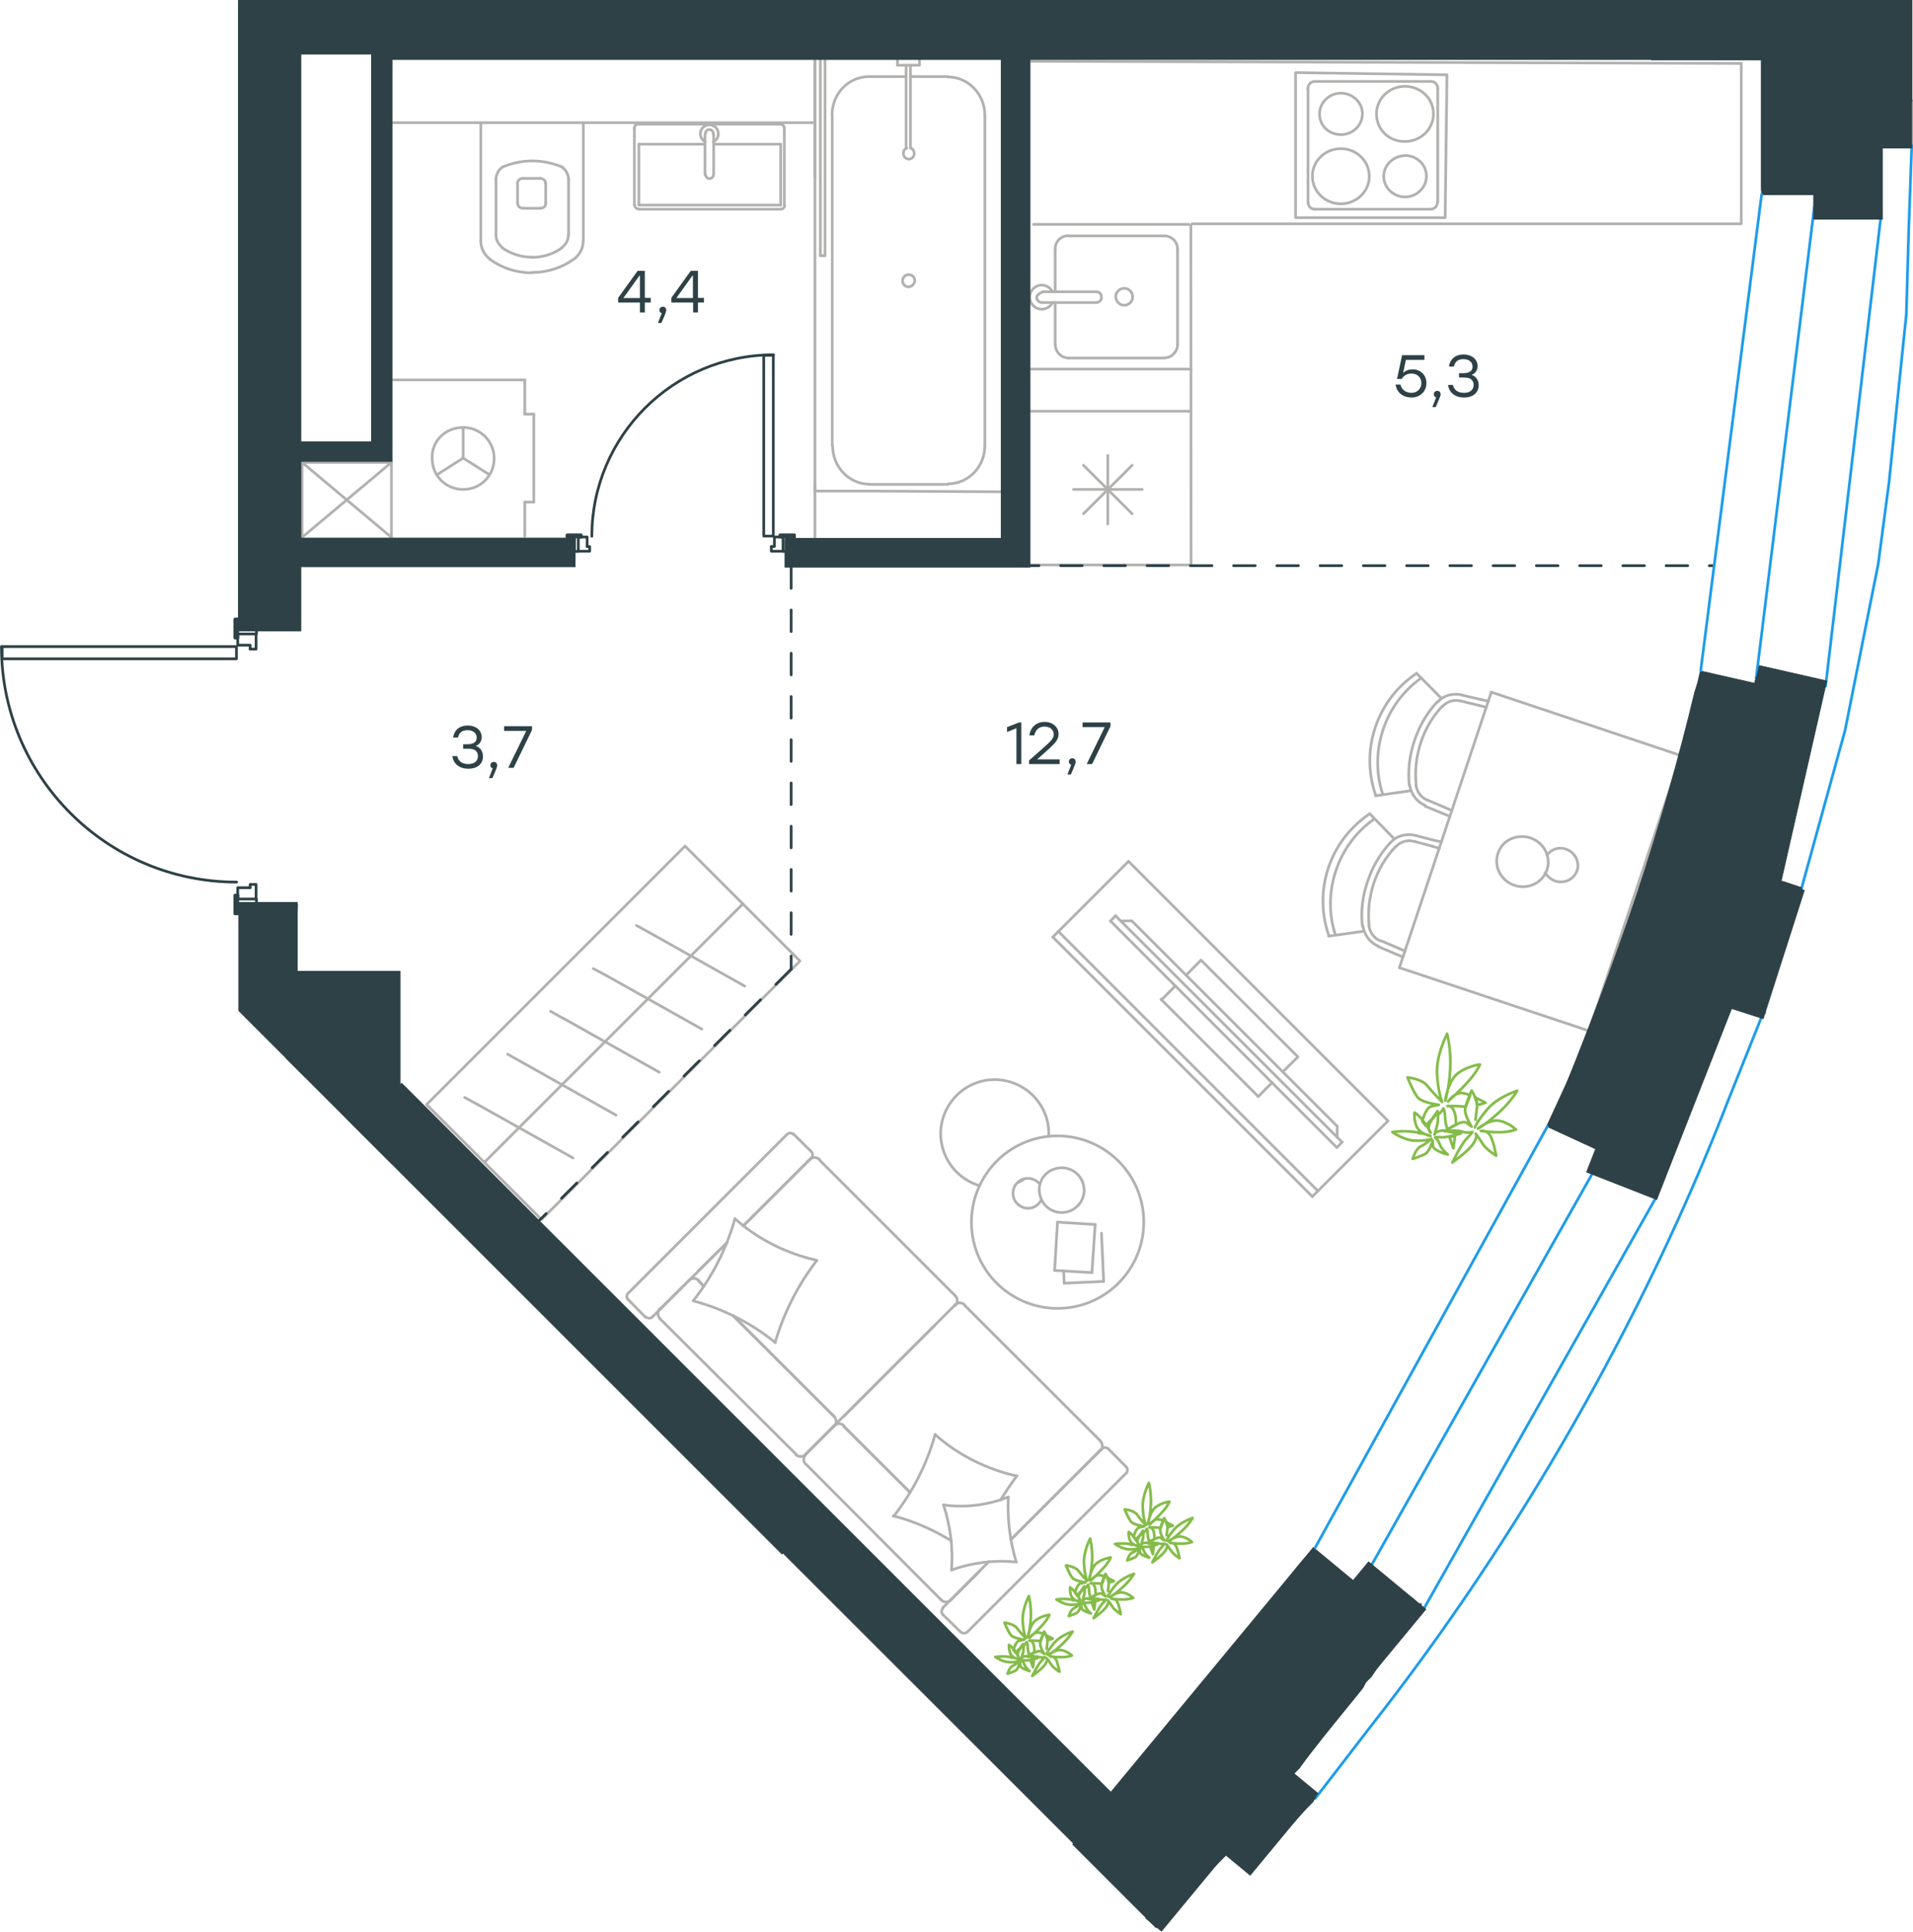<?xml version="1.0" encoding="utf-8"?>
<!-- Generator: Adobe Illustrator 26.5.0, SVG Export Plug-In . SVG Version: 6.00 Build 0)  -->
<svg version="1.1" id="Слой_1" xmlns="http://www.w3.org/2000/svg" xmlns:xlink="http://www.w3.org/1999/xlink" x="0px" y="0px"
	 viewBox="0 0 1061.5 1072.1" style="enable-background:new 0 0 1061.5 1072.1;" xml:space="preserve">
<style type="text/css">
	.st0{fill:none;stroke:#B2B1B0;stroke-width:1.5;stroke-linecap:round;stroke-linejoin:round;stroke-miterlimit:10;}
	
		.st1{fill:none;stroke:#2D4146;stroke-width:1.5;stroke-linecap:round;stroke-linejoin:round;stroke-miterlimit:10;stroke-dasharray:12;}
	.st2{fill:none;stroke:#B2B1B0;stroke-width:1.5;stroke-miterlimit:10;}
	.st3{fill:none;stroke:#B2B1B0;stroke-width:1.5;stroke-linejoin:round;stroke-miterlimit:10;}
	.st4{fill:none;stroke:#B2B1B0;stroke-width:1.5;stroke-linecap:round;stroke-linejoin:round;stroke-miterlimit:10;}
	.st5{fill:none;stroke:#84BC4A;stroke-width:1.5;stroke-linecap:round;stroke-linejoin:round;stroke-miterlimit:10;}
	.st6{fill:none;stroke:#B2B1B0;stroke-width:1.5;stroke-linejoin:round;stroke-miterlimit:22.926;}
	.st7{fill:none;stroke:#1D9CEB;stroke-width:1.5;stroke-linecap:round;stroke-linejoin:round;stroke-miterlimit:10;}
	.st8{fill:#2D4146;stroke:#2D4146;stroke-width:0.5;stroke-miterlimit:10;}
	.st9{fill:none;stroke:#2D4146;stroke-width:1.5;stroke-linecap:round;stroke-linejoin:round;stroke-miterlimit:10;}
	.st10{fill:#2D4146;stroke:#2D4146;stroke-width:0.5;stroke-miterlimit:10;}
	.st11{fill:#2D4146;stroke:#2D4146;stroke-width:0.5;stroke-miterlimit:9.999;}
	.st12{fill:#2D4146;stroke:#2D4146;stroke-width:0.5;stroke-miterlimit:9.999;}
	.st13{fill:#2D4146;stroke:#2D4146;stroke-width:0.5;stroke-miterlimit:10;}
	.st14{fill:#2D4146;stroke:#2D4146;stroke-width:0.5;stroke-miterlimit:10;}
	.st15{enable-background:new    ;}
	.st16{fill:#2D4146;}
</style>
<polyline class="st0" points="570.8,33.2 570.8,313.5 660.9,313.5 660.8,125.2 "/>
<line class="st1" x1="564.5" y1="313.9" x2="950.2" y2="313.9"/>
<rect x="973" y="380.8" class="st2" width="1.5" height="1.5"/>
<rect x="973" y="380.8" class="st3" width="1.5" height="1.5"/>
<rect x="1043.8" y="56" class="st2" width="16.9" height="24.6"/>
<rect x="1043.8" y="56" class="st3" width="16.9" height="24.6"/>
<path class="st2" d="M559,276.2h1.3c0-0.7-0.6-1.3-1.3-1.3s-1.3,0.6-1.3,1.3c0,0.7,0.6,1.3,1.3,1.3s1.3-0.6,1.3-1.3H559z"/>
<line class="st0" x1="698.2" y1="608.5" x2="705.8" y2="600.8"/>
<line class="st0" x1="644.2" y1="554.5" x2="698.2" y2="608.5"/>
<polyline class="st0" points="711.8,594.8 720.2,586.5 666.4,532.8 658.2,541.1 "/>
<line class="st0" x1="652.2" y1="547.1" x2="644.5" y2="554.8"/>
<line class="st0" x1="587.2" y1="516.8" x2="731.2" y2="660.8"/>
<line class="st0" x1="626.2" y1="478" x2="584.2" y2="520"/>
<line class="st0" x1="584.2" y1="520" x2="728.2" y2="664"/>
<line class="st0" x1="728.2" y1="664" x2="770.2" y2="622"/>
<line class="st0" x1="744.7" y1="633.8" x2="741.8" y2="636.8"/>
<line class="st0" x1="621.9" y1="511.1" x2="628" y2="511"/>
<line class="st0" x1="742" y1="625" x2="742" y2="631.2"/>
<line class="st0" x1="744.7" y1="633.8" x2="619" y2="508.2"/>
<line class="st0" x1="616.2" y1="511.1" x2="741.8" y2="636.8"/>
<line class="st0" x1="619" y1="508.1" x2="616.2" y2="511.1"/>
<line class="st0" x1="628" y1="511" x2="742" y2="625"/>
<g>
	
		<rect x="238.9" y="528.2" transform="matrix(0.707 -0.707 0.707 0.707 -305.656 408.43)" class="st4" width="202.9" height="90.2"/>
	<line class="st0" x1="268.8" y1="645" x2="412.2" y2="501.6"/>
	<line class="st0" x1="353.2" y1="513.6" x2="360.5" y2="517.6"/>
	<line class="st0" x1="360.5" y1="517.6" x2="413.2" y2="547.2"/>
	<line class="st0" x1="329.2" y1="537.5" x2="336.7" y2="541.5"/>
	<line class="st0" x1="336.7" y1="541.5" x2="389.5" y2="571.1"/>
	<line class="st0" x1="305.5" y1="561.2" x2="312.8" y2="565.3"/>
	<line class="st0" x1="312.8" y1="565.2" x2="365.8" y2="595"/>
	<line class="st0" x1="281.7" y1="585" x2="289" y2="589.1"/>
	<line class="st0" x1="289" y1="589.1" x2="341.8" y2="618.8"/>
	<line class="st0" x1="257.8" y1="609" x2="265.2" y2="613"/>
	<line class="st0" x1="265.2" y1="613" x2="318" y2="642.6"/>
</g>
<line class="st0" x1="595.7" y1="271.6" x2="633.8" y2="271.6"/>
<line class="st0" x1="628.2" y1="285.1" x2="601.2" y2="258.2"/>
<line class="st0" x1="601.2" y1="285.1" x2="628.2" y2="258.2"/>
<line class="st0" x1="614.7" y1="290.8" x2="614.7" y2="252.7"/>
<line class="st0" x1="660.8" y1="228.2" x2="572" y2="228.2"/>
<line class="st0" x1="578.7" y1="167.9" x2="608.2" y2="167.9"/>
<line class="st0" x1="585.5" y1="138.4" x2="585.5" y2="161.9"/>
<line class="st0" x1="653.4" y1="191.2" x2="653.4" y2="138.4"/>
<line class="st0" x1="585.5" y1="167.9" x2="585.5" y2="191.2"/>
<line class="st0" x1="593" y1="198.7" x2="646" y2="198.7"/>
<line class="st0" x1="608.2" y1="161.9" x2="578.7" y2="161.9"/>
<line class="st0" x1="646" y1="130.9" x2="593" y2="130.9"/>
<path class="st0" d="M608.2,161.9L608.2,161.9c1.7,0,3,1.2,3,3c0,1.7-1.2,3-3,3"/>
<path class="st0" d="M585.5,138.2c0-4.2,3.2-7.4,7.4-7.4"/>
<path class="st0" d="M584,167.9c-1,2.2-3.5,3.7-5.9,3.7c-3.7,0-6.7-3-6.7-6.7s3-6.7,6.7-6.7c2.5,0,4.7,1.5,5.9,3.7"/>
<path class="st0" d="M653.4,191.2c0,3.9-3.2,7.4-7.4,7.4"/>
<path class="st0" d="M593,198.7c-3.9,0-7.4-3.2-7.4-7.4"/>
<path class="st0" d="M646,130.9c4.2,0,7.4,3.2,7.4,7.4"/>
<path class="st0" d="M578.7,167.9h-0.5c-1.5,0-3-1.2-3-3c0-1.5,3.5-3,3.5-3"/>
<path class="st0" d="M623.8,169.4c2.5,0,4.7-2,4.7-4.7c0-2.5-2-4.7-4.7-4.7c-2.5,0-4.7,2-4.7,4.7
	C619.2,167.2,621.2,169.4,623.8,169.4z"/>
<path class="st0" d="M767.8,97.8c0-6.3,5.4-11.2,11.8-11.5c6.5,0,11.9,4.9,11.9,11.5c0,6.3-5.4,11.5-11.9,11.5
	C773.2,109.2,767.8,104.2,767.8,97.8z"/>
<path class="st0" d="M763.8,63.2c0-8.5,7.1-15.3,15.8-15.3c8.8,0,15.8,6.8,15.8,15.3s-7.1,15.3-15.8,15.3
	C770.8,78.7,763.8,71.9,763.8,63.2z"/>
<path class="st0" d="M732.2,63.2c0-6.3,5.4-11.5,11.8-11.5s12,4.9,12,11.5c0,6.3-5.4,11.5-11.9,11.5S732.2,70,732.2,63.2z"/>
<path class="st0" d="M728.2,97.8c0-8.5,7.1-15.3,15.8-15.3s15.8,6.8,15.8,15.3s-7.1,15.3-15.8,15.3S728.2,106.2,728.2,97.8z"/>
<line class="st0" x1="797.8" y1="112" x2="797.8" y2="49"/>
<line class="st0" x1="794" y1="45.2" x2="729.4" y2="45.2"/>
<line class="st0" x1="725.8" y1="49" x2="725.8" y2="112"/>
<line class="st0" x1="729.4" y1="116.1" x2="794" y2="116.1"/>
<path class="st0" d="M729.4,45.2c-2,0-3.7,1.9-3.7,4.1"/>
<path class="st0" d="M794,116.1c2,0,3.7-1.9,3.7-4.1"/>
<path class="st0" d="M797.8,49.3c0-2.5-1.7-4.1-3.7-4.1"/>
<path class="st0" d="M725.8,112c0,2.5,1.7,4.1,3.7,4.1"/>
<polygon class="st0" points="801.9,120.8 802.9,41.5 718.9,40.3 718.9,120.8 "/>
<line class="st0" x1="966.2" y1="124.2" x2="661.4" y2="124.2"/>
<line class="st0" x1="570.2" y1="34" x2="966.2" y2="35.2"/>
<line class="st0" x1="660.9" y1="204.8" x2="572.2" y2="204.8"/>
<line class="st0" x1="659.8" y1="124.5" x2="573.5" y2="124.5"/>
<line class="st0" x1="827.5" y1="384.1" x2="932.8" y2="419.3"/>
<line class="st0" x1="776.5" y1="537" x2="827.5" y2="384.1"/>
<line class="st0" x1="881.8" y1="572.1" x2="776.5" y2="537"/>
<line class="st0" x1="932.8" y1="419.3" x2="881.8" y2="572.1"/>
<line class="st0" x1="810.5" y1="389" x2="820.9" y2="391.5"/>
<line class="st0" x1="821.8" y1="388.2" x2="825.9" y2="389.1"/>
<line class="st0" x1="820.9" y1="391.5" x2="824.8" y2="392.5"/>
<line class="st0" x1="792.2" y1="444" x2="805.7" y2="449.8"/>
<line class="st0" x1="790.8" y1="447.4" x2="804.5" y2="453"/>
<line class="st0" x1="811.4" y1="385.8" x2="821.8" y2="388.2"/>
<line class="st0" x1="782.7" y1="438.8" x2="763.2" y2="441.6"/>
<line class="st0" x1="799.8" y1="387.5" x2="786" y2="373.6"/>
<line class="st0" x1="784.7" y1="466.9" x2="794.8" y2="469.6"/>
<line class="st0" x1="795.7" y1="466.3" x2="799.8" y2="467.2"/>
<line class="st0" x1="794.8" y1="469.6" x2="798.7" y2="470.8"/>
<line class="st0" x1="766.2" y1="522" x2="779.7" y2="527.8"/>
<line class="st0" x1="764.8" y1="525.3" x2="778.5" y2="531.1"/>
<line class="st0" x1="785.4" y1="463.6" x2="795.7" y2="466.3"/>
<line class="st0" x1="756.5" y1="516.8" x2="737.2" y2="519.5"/>
<line class="st0" x1="773.7" y1="465.6" x2="760" y2="451.5"/>
<path class="st0" d="M858.4,474.6c2.3-3.3,6.5-4.8,10.5-3.4c5.1,1.7,7.8,7.2,6.2,11.9c-1.7,5-7.2,7.4-12.1,5.8
	c-2.4-0.8-4.5-2.7-5.6-4.7"/>
<path class="st0" d="M831.2,473.6c-2.5,7.3,1.8,15.3,9.2,17.7c7.3,2.5,15.5-1.3,18-8.6c2.4-7.1-1.6-15.2-9.2-17.7
	C841.8,462.5,833.5,466.2,831.2,473.6z"/>
<path class="st0" d="M792,444c-3.5-1.4-6-4.9-6.3-8.6"/>
<path class="st0" d="M785.8,435.4c-0.8-7.9,0.1-15.8,2.6-23.4c2.5-7.5,6.5-14.4,12-20.2"/>
<path class="st0" d="M800.4,392.1c2.4-2.8,6.3-4.1,10.2-3.1"/>
<path class="st0" d="M767.2,440.5c-3.8-11.6-3.6-24.2,0.3-35.7c3.8-11.4,11.1-21.5,21.2-28.6"/>
<path class="st0" d="M797.8,389.5c3.2-3.7,8.6-5,13.7-3.8"/>
<path class="st0" d="M790.8,446.9c-4.6-1.8-7.8-6.2-8.6-11.3"/>
<path class="st0" d="M782,435.8c-0.9-8.4,0.2-17,2.9-24.9c2.7-8,6.8-15.2,12.6-21.4"/>
<path class="st0" d="M763.4,441.4c-4.3-12.2-4.4-25.4-0.3-37.7c4.1-12.3,12.1-22.8,22.9-30"/>
<path class="st0" d="M765.9,522.1c-3.5-1.4-6-4.9-6.3-8.6"/>
<path class="st0" d="M759.7,513.5c-0.8-7.9,0.1-15.8,2.6-23.4c2.5-7.5,6.5-14.4,12-20.2"/>
<path class="st0" d="M774.4,470c2.4-2.8,6.3-4.1,10.2-3.1"/>
<path class="st0" d="M741,518.8c-3.8-11.6-3.6-24.2,0.3-35.7c3.8-11.4,11.1-21.5,21.2-28.6"/>
<path class="st0" d="M771.8,467.4c3.2-3.7,8.6-5,13.7-3.8"/>
<path class="st0" d="M764.8,525c-4.6-1.8-7.8-6.2-8.6-11.3"/>
<path class="st0" d="M756,514c-1-8.2,0.1-16.8,2.8-24.7c2.7-8.2,6.9-15.4,12.7-21.7"/>
<path class="st0" d="M737.4,519.3c-4.3-12.2-4.4-25.4-0.3-37.7c4.1-12.3,12-22.6,22.9-30"/>
<path class="st5" d="M561.8,924.5c-1.8,1-2.7,4.3-2.7,4.3s3.1-1,4.5-1.8c1.3-0.8,2.4-4.5,2.4-4.5l0.1,1.7c0.1,1.7,5.2,3.1,5.2,3.1
	s-2.3-1.9-2.8-3.5c-0.6-1.6-1.6-2.4-1.6-2.4s0.7-0.2,2.2,0c1.6,0.2,6.6-1.3,6.6-1.3s-4.7-1.4-6.9-1s-2.1,1.3-2.1,1.3s0.5-1.6,1-3.3
	s0.1-4.7,0.1-4.7s-2.6,3.4-3,4.9s0.6,2.5,0.6,2.5s-1.2-2.3-2.7-4.3c-1.6-2-2.8-2.7-2.8-2.7s-0.3,2.8,0.9,5.1s4.6,2.9,4.6,2.9
	s-1.9-0.9-5.8-1.4c-3.9-0.5-7.3,0.1-7.3,0.1s3.9,2.8,7.8,2.9c3.9,0.1,5.7-0.6,5.7-0.6S563.5,923.8,561.8,924.5z"/>
<g>
	<polyline class="st0" points="217.2,298.2 217.2,256.6 167.6,298.2 	"/>
	<polyline class="st0" points="217.2,256.6 167.6,256.6 167.6,298.2 	"/>
	<polyline class="st0" points="217.2,298.2 167.6,256.6 217.2,256.6 	"/>
</g>
<line class="st0" x1="462.8" y1="786" x2="406.8" y2="730.1"/>
<line class="st0" x1="615" y1="804" x2="624.9" y2="814"/>
<line class="st0" x1="535.2" y1="724.3" x2="610.5" y2="799.5"/>
<line class="st0" x1="387.5" y1="705.2" x2="403.5" y2="689.5"/>
<line class="st0" x1="412.5" y1="680.2" x2="449.2" y2="643.5"/>
<line class="st0" x1="561" y1="854.3" x2="610.5" y2="804.8"/>
<line class="st0" x1="447" y1="807.1" x2="462.8" y2="791.3"/>
<line class="st0" x1="504.8" y1="828" x2="468.2" y2="791.5"/>
<line class="st0" x1="358.2" y1="731" x2="348.5" y2="721.1"/>
<line class="st0" x1="462.8" y1="791.3" x2="447" y2="807.1"/>
<line class="st0" x1="447.2" y1="812.5" x2="522.2" y2="887.8"/>
<line class="st0" x1="611.4" y1="804" x2="561" y2="854.3"/>
<line class="st0" x1="468.2" y1="786" x2="518.8" y2="735.3"/>
<line class="st0" x1="454.5" y1="643.5" x2="530" y2="719"/>
<line class="st0" x1="440.2" y1="629.2" x2="450.2" y2="639.1"/>
<line class="st0" x1="390.5" y1="713.8" x2="387.5" y2="710.6"/>
<line class="st0" x1="403.5" y1="689.5" x2="362" y2="730.8"/>
<line class="st0" x1="390.5" y1="713.8" x2="387.5" y2="710.6"/>
<line class="st0" x1="382.2" y1="710.6" x2="366.2" y2="726.5"/>
<line class="st0" x1="462.8" y1="791.3" x2="447" y2="807.1"/>
<line class="st0" x1="504.8" y1="828" x2="468.2" y2="791.5"/>
<line class="st0" x1="366.2" y1="731.8" x2="441.8" y2="807.1"/>
<line class="st0" x1="450.2" y1="642.6" x2="412.5" y2="680.2"/>
<line class="st0" x1="462.8" y1="786" x2="406.8" y2="730.1"/>
<line class="st0" x1="624.9" y1="817.5" x2="536.8" y2="905.6"/>
<line class="st0" x1="533.2" y1="905.8" x2="523.2" y2="896"/>
<line class="st0" x1="523.2" y1="892.1" x2="548.8" y2="866.5"/>
<line class="st0" x1="530" y1="724.1" x2="462.8" y2="791.2"/>
<line class="st0" x1="527.7" y1="887.8" x2="543.5" y2="872"/>
<path class="st0" d="M358.5,730.8c0.9,0.9,2.5,1,3.5,0"/>
<path class="st0" d="M614.9,804c-0.9-0.9-2.5-1-3.5,0"/>
<path class="st0" d="M523.2,892.5c-0.9,0.9-1,2.5,0,3.5"/>
<path class="st0" d="M462.8,791.5c1.6-1.6,1.5-4.1,0-5.5"/>
<path class="st0" d="M522.2,887.8c1.6,1.6,4.1,1.5,5.5,0"/>
<path class="st0" d="M366.2,726.2c-1.6,1.6-1.4,4.1,0,5.5"/>
<path class="st0" d="M530,724.5c1.6-1.6,1.5-4.1,0-5.5"/>
<path class="st0" d="M441.5,807.1c1.6,1.6,4.1,1.5,5.5,0"/>
<path class="st0" d="M535.2,724c-1.5-1.4-3.9-1.3-5.4,0.2"/>
<path class="st0" d="M440.2,629.5c-0.9-0.9-2.5-1-3.5,0l-88.2,88.2c-0.9,0.9-1,2.5,0,3.5"/>
<path class="st0" d="M447.2,807.1c-1.6,1.6-1.6,3.9-0.2,5.4"/>
<path class="st0" d="M624.9,817.5c0.9-0.9,1-2.5,0-3.5"/>
<path class="st0" d="M454.8,643.5c-1.6-1.6-4.1-1.5-5.5,0"/>
<path class="st0" d="M450.2,642.6c0.9-0.9,1-2.5,0-3.5"/>
<path class="st0" d="M610.5,805.1c1.6-1.6,1.5-4.1,0-5.5"/>
<path class="st0" d="M387.8,710.6c-1.6-1.6-4.1-1.5-5.5,0"/>
<path class="st0" d="M468.2,791.1c-1.5-1.5-3.9-1.3-5.4,0.1"/>
<path class="st0" d="M533.2,905.6c0.9,0.9,2.5,1,3.5,0"/>
<path class="st0" d="M453.2,699.5c-10.5,13.7-18.3,29.1-23.1,45.5"/>
<path class="st0" d="M559.5,830.8c-0.6,12.2,0.9,24.4,4.4,36"/>
<path class="st0" d="M523.5,835.1c12.2,1.7,24.6,0.2,36-4.4"/>
<path class="st0" d="M407.8,676.3c12.9,11.5,28.6,19.3,45.5,23.1"/>
<path class="st0" d="M495.8,841.5c10.6-13.5,18.5-28.9,23.1-45.5"/>
<path class="st0" d="M527.8,855c-9.9-6.1-20.8-10.9-32.1-13.8"/>
<path class="st0" d="M518.8,796c12.9,11.5,28.6,19.3,45.5,23.1"/>
<path class="st0" d="M384.7,721.8c10.6-13.5,18.5-28.9,23.1-45.5"/>
<path class="st0" d="M430.2,745c-13.4-10.8-28.9-18.7-45.5-23.1"/>
<path class="st0" d="M528,871.3c0.9-12.2-0.6-24.4-4.4-36"/>
<path class="st0" d="M564.2,819c-3.2,4.4-6.2,8.9-9,13.4"/>
<path class="st0" d="M564,866.8c-12.2-1.2-24.4,0.3-36,4.4"/>
<line class="st0" x1="612.4" y1="711.1" x2="590.5" y2="712.1"/>
<line class="st0" x1="590.5" y1="712.1" x2="590.2" y2="705.2"/>
<line class="st0" x1="611.2" y1="684.3" x2="612.4" y2="711.1"/>
<line class="st0" x1="605.9" y1="706.2" x2="585.2" y2="705"/>
<line class="st0" x1="585.2" y1="705" x2="586.8" y2="678.2"/>
<line class="st0" x1="586.8" y1="678.2" x2="607.7" y2="679.5"/>
<line class="st0" x1="607.7" y1="679.5" x2="605.9" y2="706.2"/>
<path class="st0" d="M540.8,691.1c7.1,25.4,33.5,40.3,58.9,33.2s40.3-33.5,33.2-59c-7.1-25.4-33.5-40.3-59-33.2
	C548.7,639.2,533.7,665.6,540.8,691.1z"/>
<path class="st0" d="M577.2,663.8c1.8,6.5,8.6,10.5,15.3,8.6c6.5-1.8,10.5-8.6,8.6-15.3c-1.8-6.5-8.6-10.5-15.3-8.6
	C579,650.3,575.2,657,577.2,663.8z"/>
<path class="st0" d="M577.8,665.8c-1,2.2-3,3.8-5.2,4.4c-4.2,1.2-8.9-1.3-10.2-5.8c-1.2-4.5,1.3-8.9,5.7-10.2
	c3.2-0.9,6.8,0.3,8.9,2.9"/>
<path class="st0" d="M568,654.5c-0.9,0.5-1.6,1-2.5,1.5"/>
<path class="st0" d="M543.7,658c-9.9-2.9-17.7-10.6-20.6-20.8c-4.5-15.9,4.9-32.5,20.8-37c15.9-4.4,32.5,4.9,37,20.9
	c0.8,3,1.2,6.4,1,9.4"/>
<line class="st0" x1="290.2" y1="99" x2="299.8" y2="99"/>
<line class="st0" x1="323.7" y1="69.1" x2="323.7" y2="133.9"/>
<line class="st0" x1="299.8" y1="115.6" x2="290.2" y2="115.6"/>
<line class="st0" x1="302.8" y1="101.9" x2="302.8" y2="112.7"/>
<line class="st0" x1="287.2" y1="112.7" x2="287.2" y2="101.9"/>
<line class="st0" x1="266.8" y1="133.9" x2="266.8" y2="69.1"/>
<line class="st0" x1="315.5" y1="99.7" x2="315.5" y2="130.4"/>
<line class="st0" x1="275.2" y1="130.4" x2="275.2" y2="99.7"/>
<path class="st0" d="M290.2,99c-1.7,0-3.1,1.2-3.1,2.9"/>
<path class="st0" d="M318.5,143.8c3.1-2.4,5.1-6,5.1-9.9"/>
<path class="st0" d="M302.8,101.9c0-1.7-1.4-2.9-3.1-2.9"/>
<path class="st0" d="M299.8,115.6c1.7,0,3.1-1.2,3.1-2.9"/>
<path class="st0" d="M295.2,151.2h0.2c8.4,0,16.6-2.7,23.1-7.5"/>
<path class="st0" d="M271.8,143.9c6.7,4.8,14.7,7.5,23.4,7.5c-0.2,0-0.2,0,0,0"/>
<path class="st0" d="M266.8,133.9c0,3.9,1.9,7.5,5.1,9.9"/>
<path class="st0" d="M311.8,137.4c2.2-1.7,3.6-4.3,3.6-7"/>
<path class="st0" d="M295.2,142.8h0.2c6,0,11.8-1.9,16.4-5.3"/>
<path class="st0" d="M287.2,112.7c0,1.7,1.4,2.9,3.1,2.9"/>
<path class="st0" d="M275.2,130.4c0,2.7,1.4,5.3,3.6,7"/>
<path class="st0" d="M278.5,137.4c4.8,3.4,10.6,5.3,16.6,5.3"/>
<path class="st0" d="M312,92.7c-5.3-2.2-10.8-3.4-16.6-3.4s-11.3,1.2-16.6,3.4"/>
<path class="st0" d="M278.8,92.7c-2.4,1.7-3.6,4.3-3.6,7"/>
<path class="st0" d="M315.5,99.7c0-2.7-1.4-5.3-3.6-7"/>
<line class="st0" x1="451.7" y1="68.1" x2="210.8" y2="68.1"/>
<line class="st0" x1="396" y1="96.9" x2="396" y2="74.5"/>
<line class="st0" x1="391.2" y1="80" x2="354.5" y2="80"/>
<line class="st0" x1="435.2" y1="71.1" x2="435.2" y2="113.8"/>
<line class="st0" x1="433.2" y1="113.8" x2="433.2" y2="80"/>
<line class="st0" x1="354.5" y1="113.8" x2="433.2" y2="113.8"/>
<line class="st0" x1="354.5" y1="80" x2="354.5" y2="113.8"/>
<line class="st0" x1="391.2" y1="74.5" x2="391.2" y2="96.9"/>
<line class="st0" x1="433.2" y1="80" x2="396" y2="80"/>
<line class="st0" x1="354.5" y1="68.9" x2="433.2" y2="68.9"/>
<line class="st0" x1="352" y1="113.8" x2="352" y2="71.1"/>
<line class="st0" x1="433.2" y1="116.1" x2="354.5" y2="116.1"/>
<path class="st0" d="M352.2,113.8c0,1.2,1,2.2,2.2,2.2"/>
<path class="st0" d="M433.2,116.1c1.2,0,2.2-1,2.2-2.2"/>
<path class="st0" d="M354.2,68.9c-1.2,0-2.2,1-2.2,2.2"/>
<path class="st0" d="M435.2,71.1c0-1.2-1-2.2-2.2-2.2"/>
<path class="st0" d="M395.8,78.7c1.8-0.8,2.8-2.6,2.8-4.4c0-2.8-2.2-5-5-5s-5,2.2-5,5c0,1.8,1.2,3.6,2.8,4.4"/>
<path class="st0" d="M395.8,74.5v-0.4c0-1.2-1-2.2-2.2-2.2s-2.2,1-2.2,2.2v0.4"/>
<path class="st0" d="M391.5,96.9L391.5,96.9c0,1.2,1,2.2,2.2,2.2s2.2-1,2.2-2.2"/>
<line class="st0" x1="291.2" y1="278.6" x2="291.2" y2="297.6"/>
<line class="st0" x1="257" y1="254.2" x2="242.2" y2="263.6"/>
<line class="st0" x1="257" y1="254.2" x2="257" y2="237.2"/>
<line class="st0" x1="296.2" y1="229.8" x2="291.2" y2="229.8"/>
<line class="st0" x1="296.2" y1="278.6" x2="296.2" y2="229.8"/>
<line class="st0" x1="257" y1="254.2" x2="271.2" y2="263.2"/>
<line class="st0" x1="218.1" y1="210.8" x2="291.2" y2="210.8"/>
<line class="st0" x1="291.2" y1="210.8" x2="291.2" y2="229.8"/>
<line class="st0" x1="291.2" y1="278.6" x2="296.2" y2="278.6"/>
<path class="st0" d="M257,237.2c9.4,0,17.2,7.6,17.2,17.2s-7.6,17.2-17.2,17.2c-9.6,0-17.2-7.6-17.2-17.2
	C239.4,244.8,247.1,237.2,257,237.2z"/>
<line class="st0" x1="559" y1="277.9" x2="559" y2="37.1"/>
<path class="st6" d="M559,276.2h1.3c0-0.7-0.6-1.3-1.3-1.3s-1.3,0.6-1.3,1.3c0,0.7,0.6,1.3,1.3,1.3s1.3-0.6,1.3-1.3H559z"/>
<line class="st0" x1="482.5" y1="42.5" x2="502.8" y2="42.5"/>
<polyline class="st0" points="556,272.9 481.2,272.5 452.2,272.5 452.2,33.5 "/>
<line class="st0" x1="526" y1="268.8" x2="482.5" y2="268.8"/>
<line class="st0" x1="505.2" y1="42.5" x2="526" y2="42.5"/>
<line class="st0" x1="546.5" y1="64" x2="546.5" y2="247.2"/>
<line class="st0" x1="461.8" y1="247.2" x2="461.8" y2="64"/>
<path class="st0" d="M526,268.5c11.3,0,20.5-9.4,20.5-21.3"/>
<path class="st0" d="M482.2,42.5c-11.3,0-20.5,9.4-20.5,21.3"/>
<path class="st0" d="M462,247.4c0,11.7,9.2,21.3,20.5,21.3"/>
<path class="st0" d="M546.5,64c0-11.7-9.2-21.3-20.5-21.3"/>
<path class="st0" d="M504.2,159.2c-1.9,0-3.4-1.6-3.4-3.4c0-1.8,1.5-3.4,3.4-3.4s3.4,1.4,3.4,3.4C507.5,157.4,506,159.2,504.2,159.2
	z"/>
<line class="st0" x1="457.8" y1="141.9" x2="455.2" y2="141.9"/>
<line class="st0" x1="457.8" y1="33.5" x2="457.8" y2="141.9"/>
<line class="st0" x1="455.2" y1="141.9" x2="455.2" y2="33.5"/>
<line class="st0" x1="452.2" y1="98.8" x2="452.2" y2="33.5"/>
<line class="st0" x1="510.2" y1="33.5" x2="510.2" y2="36.2"/>
<line class="st0" x1="505.2" y1="36.2" x2="505.2" y2="82.2"/>
<line class="st0" x1="502.8" y1="82.2" x2="502.8" y2="36.2"/>
<line class="st0" x1="510.2" y1="36.2" x2="498" y2="36.2"/>
<line class="st0" x1="498" y1="36.2" x2="498" y2="33.5"/>
<path class="st0" d="M503.2,82.2c-1.3,0.5-1.9,1.6-1.9,2.9c0,1.8,1.3,3.2,3,3.2s3-1.4,3-3.2c0-1.3-0.8-2.5-1.9-2.9"/>
<line class="st0" x1="452.2" y1="268.5" x2="452.2" y2="298.1"/>
<line class="st0" x1="966.2" y1="35.2" x2="966.2" y2="123.8"/>
<line class="st0" x1="626.2" y1="478" x2="770.2" y2="622"/>
<path class="st5" d="M628.2,856.8c-0.1,0.2-0.3,0.4-0.3,0.5h-0.1c0.1-0.1,0.1-0.3,0.1-0.7C628.2,856.5,628.2,856.6,628.2,856.8z
	 M640.2,858c-0.3,2.4-0.5,4.4-0.5,4.4s-0.7-1.8-1.4-4C639,858.3,639.8,858.1,640.2,858z M640.4,856.2c0,0.2,0,0.5,0,0.7
	c-0.7-0.1-1.7-0.3-2.5-0.5v-0.1C638.5,856.3,639.5,856.2,640.4,856.2z M647.2,844.8c2,0.9,3.6,1.8,3.6,1.8s-1.3,0.5-2.9,0.8
	C647.8,846.5,647.4,845.5,647.2,844.8z M635.8,846.3c0,0-1.4-3.1-1.7-9.6c-0.4-6.5,3.4-13.8,3.4-13.8s1.4,5.3,1.1,12.1
	s-1.7,10.8-1.7,10.8s1-6.6,4.2-9.3c3.4-2.7,7.8-3.2,7.8-3.2s-0.9,2.4-3.8,5.6c-2.9,3.3-7.2,7.1-7.2,7.1s2.2-3.1,4.8-2.9
	c0.8,0.1,1.8,0.3,2.9,0.7c-0.5,1.1-1.1,2.7-1.5,4c-0.2,0-0.4-0.1-0.6,0c-2.7-0.3-5.8-0.2-5.8-0.2s1.8-0.6,2.6,2.8
	c0.2,1,0.3,2.2,0.3,3.6c-1,0.5-2.2,1.2-2.9,1.7c-0.5-1.6-0.8-3.1-0.8-3.9c0-2.7-0.6-3.4-0.6-3.4s-0.4,1.1-1.9,2.2
	c0-0.6-0.1-0.9-0.1-0.9s-0.7,0.9-1.4,2c-0.9,0.7-1.9,1.7-2.7,2.6c-0.3-0.5-0.7-0.9-1.1-1.5v-0.2c0.7-2.4,1.7-4.7,3.1-5l2.7-0.6
	c0,0-5.8-0.7-7.3-2.6c-1.6-2-3.5-6.8-3.5-6.8s5.1,0.4,6.9,3C632.8,843.2,635.8,846.3,635.8,846.3z"/>
<path class="st5" d="M647.8,848.5c0.5-2.6-1.8-6.1-1.8-6.1s-1.9,4-2.2,6.2c-0.4,2.2,2.2,6.2,2.2,6.2l-1.8-1.3
	c-1.5-1.2-6.3,2.1-7.5,2.9c0.1,0,0.3,0,0.6,0c1.3-0.1,3.8-0.4,5.3,0c2,0.7,3.7,0.2,3.7,0.2s-0.5,0.9-2.1,2.4c-1.6,1.6-4.8,8-4.8,8
	s5.6-3.9,7.3-6.6c1.6-2.7,0.7-3.3,0.7-3.3s1.3,1.7,2.6,3.7c1.2,1.9,4.5,3.9,4.5,3.9s-1-5.5-2.2-7.2c-1.1-1.6-3-1.3-3-1.3
	s3.4,0.5,6.8,0.4s5.3-0.9,5.3-0.9s-2.6-2.5-5.9-3s-7.2,2.7-7.2,2.7s2.7-1.4,6.8-5.2c4.3-3.7,6.7-7.8,6.7-7.8s-6.2,1.9-9.9,5.9
	c-3.6,4-4.6,6.6-4.6,6.6S647.2,851.5,647.8,848.5z"/>
<path class="st5" d="M628.2,861.6c-1.8,1-2.7,4.3-2.7,4.3s3.1-1,4.5-1.8c1.3-0.9,2.4-4.5,2.4-4.5l0.1,1.7c0.1,1.7,5.2,3.1,5.2,3.1
	s-2.3-1.9-2.8-3.5c-0.6-1.6-1.6-2.4-1.6-2.4s0.7-0.2,2.2-0.1c1.6,0.2,6.6-1.3,6.6-1.3s-4.7-1.4-6.9-0.9c-2.2,0.4-2.1,1.3-2.1,1.3
	s0.5-1.6,1-3.3s0.1-4.7,0.1-4.7s-2.6,3.4-3,5c-0.4,1.5,0.6,2.5,0.6,2.5s-1.2-2.3-2.7-4.2c-1.6-2-2.8-2.7-2.8-2.7s-0.3,2.8,0.9,5.1
	s4.7,2.9,4.7,2.9s-1.9-0.9-5.9-1.4c-3.9-0.5-7.3,0.1-7.3,0.1s3.9,2.8,7.8,3c3.8,0.1,5.7-0.6,5.7-0.6S630,861,628.2,861.6z"/>
<path class="st5" d="M788.2,628.3c-0.2,0.3-0.5,0.6-0.6,0.7l-0.2-0.1c0.1-0.2,0.1-0.5,0.2-1.1C787.9,628,788.2,628,788.2,628.3z
	 M807.4,630.1c-0.5,3.9-0.9,7.1-0.9,7.1s-1.2-2.9-2.2-6.4C805.5,630.8,806.5,630.5,807.4,630.1z M807.8,627.5c0,0.4,0,0.8,0,1.2
	c-1.2-0.2-2.7-0.5-4.1-0.7l-0.1-0.2C804.7,627.6,806.2,627.5,807.8,627.5z M818.5,609c3.2,1.5,5.8,2.9,5.8,2.9s-2.1,0.8-4.7,1.3
	C819.7,611.5,819,610.1,818.5,609z M800.2,611.5c0,0-2.2-5-2.8-15.5c-0.6-10.6,5.6-22.3,5.6-22.3s2.3,8.6,1.7,19.6
	s-2.8,17.5-2.8,17.5s1.5-10.7,6.8-15c5.5-4.3,12.5-5.1,12.5-5.1s-1.5,3.8-6.1,9c-4.6,5.3-11.6,11.5-11.6,11.5s3.6-5,7.7-4.7
	c1.2,0.2,2.9,0.6,4.6,1.2c-0.7,1.8-1.7,4.3-2.4,6.4c-0.4,0-0.7-0.1-0.9,0c-4.4-0.5-9.3-0.3-9.3-0.3s2.9-1,4.2,4.6
	c0.4,1.6,0.5,3.6,0.5,5.8c-1.7,0.8-3.5,1.9-4.7,2.7c-0.8-2.6-1.3-5-1.3-6.4c-0.1-4.4-1-5.4-1-5.4s-0.7,1.8-3,3.5
	c-0.1-1-0.2-1.5-0.2-1.5s-1.1,1.5-2.3,3.3c-1.5,1.1-3,2.7-4.3,4.3c-0.5-0.8-1.1-1.5-1.8-2.4l-0.1-0.2c1.1-3.8,2.8-7.6,4.9-8.1
	l4.3-0.9c0,0-9.3-1.1-11.8-4.2c-2.5-3.2-5.6-11-5.6-11s8.2,0.7,11.2,4.9C795.2,606.5,800.2,611.5,800.2,611.5z"/>
<path class="st5" d="M819.5,615.1c0.8-4.2-2.9-9.9-2.9-9.9s-3,6.5-3.6,10s3.6,10,3.6,10l-2.8-2.1c-2.4-1.9-10.2,3.4-12.2,4.7
	c0.2-0.1,0.5,0.1,0.9,0c2.1-0.2,6.1-0.7,8.5,0.1c3.2,1.1,6,0.3,6,0.3s-0.9,1.4-3.4,3.9c-2.6,2.6-7.7,13-7.7,13s9.1-6.4,11.7-10.6
	c2.7-4.3,1.2-5.4,1.2-5.4s2.2,2.8,4.1,5.9c2,3.1,7.3,6.3,7.3,6.3s-1.6-8.9-3.6-11.6c-1.8-2.7-4.9-2.1-4.9-2.1s5.5,0.8,11,0.7
	c5.5-0.2,8.5-1.5,8.5-1.5s-4.2-4-9.5-4.9c-5.4-0.8-11.6,4.4-11.6,4.4s4.3-2.3,11-8.4c6.9-6,10.8-12.6,10.8-12.6s-10.1,3.1-16,9.6
	c-5.8,6.5-7.5,10.7-7.5,10.7S818.8,619.8,819.5,615.1z"/>
<path class="st5" d="M788.2,636.2c-2.8,1.6-4.3,6.9-4.3,6.9s5-1.6,7.2-2.9c2.2-1.4,3.9-7.2,3.9-7.2l0.1,2.8c0.1,2.8,8.3,4.9,8.3,4.9
	s-3.7-3.1-4.5-5.7c-0.9-2.6-2.6-3.8-2.6-3.8s1.1-0.3,3.6-0.1c2.6,0.3,10.7-2.1,10.7-2.1s-7.6-2.2-11.1-1.5s-3.5,2.1-3.5,2.1
	s0.7-2.6,1.5-5.4c0.8-2.8,0.2-7.6,0.2-7.6s-4.2,5.5-4.8,8c-0.7,2.5,1,4,1,4s-1.9-3.7-4.4-6.9s-4.6-4.3-4.6-4.3s-0.5,4.5,1.4,8.2
	s7.5,4.8,7.5,4.8s-3-1.4-9.4-2.3c-6.3-0.8-11.8,0.1-11.8,0.1s6.3,4.6,12.5,4.8s9.2-1,9.2-1S791,635,788.2,636.2z"/>
<path class="st5" d="M595.8,887.6c-0.1,0.2-0.3,0.3-0.3,0.5h-0.1c0-0.1,0.1-0.3,0.1-0.7C595.5,887.5,595.7,887.5,595.8,887.6z
	 M607.7,888.8c-0.3,2.4-0.5,4.4-0.5,4.4s-0.7-1.8-1.4-4C606.4,889.2,607.2,889,607.7,888.8z M607.8,887.1c0,0.2,0,0.5,0,0.7
	c-0.7-0.1-1.7-0.3-2.5-0.5v-0.1C605.9,887.2,606.9,887,607.8,887.1z M614.5,875.6c2,0.9,3.6,1.8,3.6,1.8s-1.3,0.5-2.9,0.8
	C615.2,877.2,614.8,876.3,614.5,875.6z M603.2,877.2c0,0-1.4-3.1-1.7-9.6c-0.4-6.5,3.4-13.8,3.4-13.8s1.4,5.3,1.1,12.2
	c-0.4,6.8-1.7,10.8-1.7,10.8s1-6.7,4.2-9.3c3.4-2.7,7.8-3.2,7.8-3.2s-0.9,2.4-3.8,5.6c-2.9,3.3-7.2,7.1-7.2,7.1s2.2-3.1,4.8-2.9
	c0.8,0.1,1.8,0.3,2.9,0.7c-0.4,1.1-1.1,2.7-1.5,4c-0.2,0-0.4-0.1-0.6,0c-2.7-0.3-5.8-0.2-5.8-0.2s1.8-0.6,2.6,2.8
	c0.2,1,0.3,2.2,0.3,3.6c-1,0.5-2.2,1.2-2.9,1.7c-0.5-1.6-0.8-3.1-0.8-3.9c0-2.7-0.6-3.4-0.6-3.4s-0.4,1.1-1.9,2.2
	c0-0.6-0.1-0.9-0.1-0.9s-0.7,0.9-1.4,2c-0.9,0.7-1.9,1.7-2.7,2.6c-0.3-0.5-0.7-0.9-1.1-1.5v-0.1c0.7-2.4,1.7-4.7,3.1-5l2.7-0.6
	c0,0-5.8-0.7-7.3-2.6c-1.6-2-3.5-6.8-3.5-6.8s5.1,0.5,6.9,3C600.2,874.1,603.2,877.2,603.2,877.2z"/>
<path class="st5" d="M615.2,879.5c0.5-2.6-1.8-6.1-1.8-6.1s-1.9,4-2.2,6.2c-0.4,2.2,2.2,6.2,2.2,6.2l-1.8-1.3
	c-1.5-1.2-6.3,2.1-7.5,2.9c0.1,0,0.3,0,0.6,0c1.3-0.1,3.8-0.4,5.3,0c2,0.7,3.7,0.2,3.7,0.2s-0.5,0.9-2.1,2.4c-1.6,1.6-4.8,8-4.8,8
	s5.6-3.9,7.3-6.6c1.6-2.7,0.7-3.3,0.7-3.3s1.3,1.7,2.6,3.7c1.2,1.9,4.5,3.9,4.5,3.9s-1-5.5-2.2-7.2c-1.1-1.6-3-1.3-3-1.3
	s3.4,0.5,6.8,0.4s5.3-0.9,5.3-0.9s-2.6-2.5-5.9-3s-7.2,2.7-7.2,2.7s2.7-1.4,6.8-5.2c4.3-3.7,6.7-7.8,6.7-7.8s-6.2,1.9-9.9,5.9
	c-3.6,4.1-4.6,6.6-4.6,6.6S614.7,882.3,615.2,879.5z"/>
<path class="st5" d="M595.8,892.5c-1.8,1-2.7,4.3-2.7,4.3s3.1-1,4.5-1.8c1.3-0.9,2.4-4.5,2.4-4.5l0.1,1.7c0.1,1.8,5.2,3.1,5.2,3.1
	s-2.3-1.9-2.8-3.5c-0.6-1.6-1.6-2.4-1.6-2.4s0.7-0.2,2.2,0c1.6,0.2,6.6-1.3,6.6-1.3s-4.7-1.4-6.9-1s-2.1,1.3-2.1,1.3
	s0.5-1.6,0.9-3.4c0.5-1.7,0.1-4.7,0.1-4.7s-2.6,3.4-3,5c-0.4,1.5,0.6,2.5,0.6,2.5s-1.2-2.3-2.7-4.2c-1.6-2-2.8-2.7-2.8-2.7
	s-0.3,2.8,0.8,5.1c1.2,2.3,4.7,2.9,4.7,2.9s-1.9-0.9-5.8-1.4c-3.9-0.5-7.3,0.1-7.3,0.1s3.9,2.8,7.8,2.9c3.8,0.1,5.7-0.6,5.7-0.6
	S597.4,891.8,595.8,892.5z"/>
<path class="st5" d="M561.8,919.6c-0.1,0.2-0.3,0.3-0.4,0.4h-0.1c0.1-0.1,0.1-0.3,0.1-0.7C561.5,919.5,561.7,919.5,561.8,919.6z
	 M573.7,920.8c-0.3,2.4-0.5,4.4-0.5,4.4s-0.7-1.8-1.4-4C572.5,921.1,573.2,921,573.7,920.8z M573.8,919.1c0,0.2,0,0.5,0,0.7
	c-0.7-0.1-1.7-0.3-2.5-0.5v-0.1C572,919.2,573,919,573.8,919.1z M580.5,907.5c2,0.9,3.6,1.8,3.6,1.8s-1.3,0.5-2.9,0.8
	C581.2,909.2,580.8,908.3,580.5,907.5z M569.2,909.1c0,0-1.4-3.1-1.7-9.6c-0.4-6.5,3.4-13.8,3.4-13.8s1.4,5.3,1.1,12.1
	c-0.4,6.8-1.7,10.8-1.7,10.8s1-6.6,4.2-9.3c3.4-2.7,7.8-3.2,7.8-3.2s-0.9,2.4-3.8,5.6c-2.9,3.3-7.2,7.1-7.2,7.1s2.2-3.1,4.8-2.9
	c0.8,0.1,1.8,0.3,2.9,0.7c-0.5,1.1-1.1,2.7-1.5,4c-0.2,0-0.4-0.1-0.6,0c-2.7-0.3-5.8-0.2-5.8-0.2s1.8-0.6,2.6,2.8
	c0.2,1,0.3,2.2,0.3,3.6c-1,0.5-2.2,1.2-2.9,1.7c-0.5-1.6-0.8-3.1-0.8-3.9c0-2.7-0.7-3.4-0.7-3.4s-0.4,1.1-1.9,2.2
	c0-0.6-0.1-0.9-0.1-0.9s-0.7,0.9-1.4,2c-0.9,0.7-1.9,1.7-2.7,2.6c-0.3-0.5-0.7-0.9-1.1-1.5v-0.1c0.7-2.4,1.7-4.7,3.1-5l2.7-0.6
	c0,0-5.8-0.7-7.3-2.6c-1.6-2-3.5-6.8-3.5-6.8s5.1,0.5,6.9,3C566.2,906.1,569.2,909.1,569.2,909.1z"/>
<path class="st5" d="M581.2,911.5c0.5-2.6-1.8-6.1-1.8-6.1s-1.9,4-2.2,6.2c-0.4,2.1,2.2,6.2,2.2,6.2l-1.8-1.3
	c-1.5-1.2-6.3,2.1-7.5,2.9c0.1,0,0.3,0,0.6,0c1.3-0.1,3.8-0.4,5.3,0c2,0.7,3.7,0.2,3.7,0.2s-0.5,0.8-2.1,2.4c-1.6,1.6-4.8,8-4.8,8
	s5.6-3.9,7.3-6.6c1.6-2.7,0.7-3.3,0.7-3.3s1.3,1.7,2.6,3.7c1.2,1.9,4.5,3.9,4.5,3.9s-1-5.5-2.2-7.2c-1.2-1.6-3-1.3-3-1.3
	s3.4,0.5,6.8,0.4s5.3-0.9,5.3-0.9s-2.6-2.5-5.9-3c-3.3-0.5-7.2,2.7-7.2,2.7s2.7-1.4,6.8-5.2c4.3-3.7,6.7-7.8,6.7-7.8
	s-6.2,1.9-9.9,5.9c-3.6,4.1-4.6,6.6-4.6,6.6S580.7,914.2,581.2,911.5z"/>
<line class="st1" x1="439" y1="314.5" x2="439" y2="537.8"/>
<line class="st1" x1="439" y1="537.8" x2="297.2" y2="679.3"/>
<polygon class="st7" points="974.5,376.1 1013,380.8 1043.8,119.2 1006.8,114.6 "/>
<polygon class="st7" points="757.5,874.8 789.8,893.2 919.2,664 886.8,645.5 "/>
<polyline class="st7" points="999.2,494.6 1011.5,449.9 1023.8,405.3 1033,359.1 1042.2,313 1048.3,266.8 1053,220.8 1057.8,174.4 
	1059.1,128.2 1060.8,80.7 "/>
<path class="st7" d="M729.8,998l30.8-40c81.2-103.3,151.2-225.3,198.6-348l18.5-46.2L946.8,553"/>
<path class="st8" d="M1007.2,378.9h-11l0.2-1.5h-6.5l0.4-1.5h-15.9l-1.5,6.1l-5.9-1.5l-7.7-1.5l-6.2-1.5h-7.9l-1.6,4.8
	c-0.3,1.3-0.6,2.7-1,4.1l1.5-7.4h-2l-1.6,4.8c-18.1,75.4-41.6,145.9-78.5,235.4l-1.6,3.3l3.1,1.5l0,0l0.2,0.1l0.4,0.2v-0.1l4.3,1.4
	l18.5,9.2l3.7,1.2l-4,7.9l4.8,1.6l7.8,3.9l-0.3,0.6l3.3,1.6l1.5,1.5l1.7,0.9l-0.3,0.6l4.8,1.6l4.7,2.4l-0.3,0.6l5.2,1.7v-3.4
	c14.3-33.1,26-61,36.9-87.7l4.5-13.6l18.6,6.2v-4.9c4.2-12.8,8.3-26,12.3-38.7c2-6.5,4.1-13.2,6.2-19.8l1.6-6.4l-9.5-3.2l-6.1-1.5
	l-1.2-0.4c9.1-29.6,18.4-61.1,24.4-93.2l4.7-14.2h-5L1007.2,378.9z M866.7,617.6l-2.6,5.3v-0.5c2.7-6,5.4-12.2,8.1-18.4
	C870.2,608.6,868.4,613.1,866.7,617.6z M892.8,631.5l-1.1,2.2v-0.5c4.7-11.5,9.8-24.1,15-37.3C902.2,607.3,897.7,619.1,892.8,631.5z
	 M948.2,548.6l4.5,1.1h-4.3l-0.9,0.9C947.7,550,947.8,549.3,948.2,548.6z M946.9,551.8l3,1h-3.3l-0.3,0.6
	C946.5,553,946.8,552.5,946.9,551.8z M957.4,556l-1.6,3.2c-1.3,3.5-2.6,7.1-4,10.6c-9.1,24.3-17.6,47.2-28.4,71l-4.2,8.5
	c0.5-1.2,1-2.4,1.6-3.6c11.8-27.6,22.9-53.6,32.4-81.6l4.3-8.6l1.7,0.6h-1.8V556z M954.2,550.2l9.4,3.1l0.1,0.1L954.2,550.2z
	 M968.2,489.9l-1.5,3.1l-1.2,3.5c0.9-2.9,1.8-5.8,2.7-8.7V489.9z M968.9,485.1l0.3-0.8l3.4,0.8H968.9z"/>
<g>
	<rect x="131.9" y="498.9" class="st9" width="10.4" height="2.7"/>
	<rect x="131.9" y="349.1" class="st9" width="10.4" height="2.7"/>
	<path class="st9" d="M0.8,358.8c0,72.1,58.4,130.7,130.5,130.7"/>
	<rect x="1.2" y="358.8" class="st9" width="130" height="6.8"/>
	<line class="st9" x1="131.9" y1="348.9" x2="131.9" y2="343.6"/>
	<polyline class="st9" points="131.9,343.6 130.4,343.6 130.4,354 131.9,354 131.9,351.8 	"/>
	<line class="st9" x1="131.9" y1="498.9" x2="131.9" y2="496.8"/>
	<polyline class="st9" points="131.9,496.8 130.4,496.8 130.4,507.1 131.9,507.1 131.9,501.6 	"/>
	<line class="st9" x1="131.9" y1="348.9" x2="131.9" y2="343.6"/>
	<polyline class="st9" points="131.9,343.6 130.4,343.6 130.4,354 131.9,354 131.9,351.8 	"/>
	<line class="st9" x1="131.9" y1="498.9" x2="131.9" y2="496.8"/>
	<polyline class="st9" points="131.9,496.8 130.4,496.8 130.4,507.1 131.9,507.1 131.9,501.6 	"/>
	<polyline class="st9" points="142.1,498.9 142.1,490.8 138.8,490.8 138.8,492.6 	"/>
	<polyline class="st9" points="138.8,492.6 131.9,492.6 131.9,498.9 	"/>
	<polyline class="st9" points="131.9,351.8 131.9,358 138.8,358 138.8,360.2 	"/>
	<polyline class="st9" points="138.8,360.2 142.1,360.2 142.1,351.8 	"/>
</g>
<rect x="318.8" y="298" class="st9" width="2.1" height="8"/>
<rect x="434.5" y="298" class="st9" width="2.1" height="8"/>
<path class="st9" d="M429.2,196.9c-55.6,0-100.8,45.1-100.8,100.7"/>
<rect x="423.8" y="197.2" class="st9" width="5.3" height="100.3"/>
<line class="st9" x1="436.7" y1="298" x2="440.8" y2="298"/>
<polyline class="st9" points="440.8,298 440.8,296.9 432.8,296.9 432.8,298 434.5,298 "/>
<line class="st9" x1="321" y1="298" x2="322.5" y2="298"/>
<polyline class="st9" points="322.5,298 322.5,296.9 314.7,296.9 314.7,298 318.8,298 "/>
<line class="st9" x1="436.7" y1="298" x2="440.8" y2="298"/>
<polyline class="st9" points="440.8,298 440.8,296.9 432.8,296.9 432.8,298 434.5,298 "/>
<line class="st9" x1="321" y1="298" x2="322.5" y2="298"/>
<polyline class="st9" points="322.5,298 322.5,296.9 314.7,296.9 314.7,298 318.8,298 "/>
<polyline class="st9" points="321,305.9 327.2,305.9 327.2,303.3 325.8,303.3 "/>
<polyline class="st9" points="325.8,303.3 325.8,298 321,298 "/>
<polyline class="st9" points="434.5,298 429.7,298 429.7,303.3 428,303.3 "/>
<polyline class="st9" points="428,303.3 428,305.9 434.5,305.9 "/>
<rect x="292.3" y="520.1" transform="matrix(0.707 -0.707 0.707 0.707 -415.751 425.945)" class="st10" width="27.9" height="389.4"/>
<path class="st8" d="M785.2,890l-0.6,0.6l1-1.9l-1.7-1.7l-3.1-1.6l-1.6-1.6h-3.3l-0.6,0.6l1-2l-3.3-1.6h-3.3l-0.6,0.6l1-2l-9.4-4.7
	h-3.3l-1.6,1.6c-3.4,4.4-6.8,8.7-10.1,13.1C704.6,942.6,668,990,620.6,1038.6c50.8-53,93.4-107.7,129.4-155.9l1.6-3.2l-3.2-3.2
	l-3.1-1.6l-3.1-3l-3.1-1.6l-3-3.1l-3.1-1.6l-1.6-1.6h-3.3l-1.6,1.6c-0.2,0.3-0.5,0.6-0.7,0.9l1.3-2.6h-2l-1.6,1.6
	c-4.5,5.1-8.9,11.2-13.1,17s-8.6,11.8-13,16.9l-0.1,0.1v2.9h-1.4l-4.8,4.7v2.9h-1.4l-4.7,4.7c-3.8,5.8-13,16.6-20,24.6l-1.6,3.1
	l-6.2,6.2c-4.4,6.4-12.1,14.5-19.4,22.3c-5.7,6.1-11.7,12.4-16,17.8l-1.5,3l-3.5,3.5L222.9,601.2l-0.9,0.9V539h-57.1v-32.3l0.2-4.4
	v-0.2h-0.2v-1.3h-32.4v60l37.2,37.2h22.6v22.6l25.1,25.1h0.9L595.8,1023c-0.2,0.2-0.3,0.3-0.5,0.5l30.3,30.3c3.2-3.3,6.5-6.6,9.7-10
	c-3.2,3.4-6.4,6.8-9.6,10.1l15.8,15.8l23.9-23.9l1.6-3.1l13.8-13.8l1.7-3.3l-1.7-1.7H679l-12.9,12.9l0.9-1.7l12.5-12.5l-6.4-6.4
	h-1.5l0.6-0.7l2.2,1.1l18.4,18.4l3.5,1.8v-1.8c5.6-5.7,11-11.8,16.2-17.7s10.5-12,16.1-17.6l1.7-3.3l-9.4-9.4l-3-1.5v-1.3l3-3
	c7.5-10.4,16.3-21.1,24.7-31.5c3.5-4.3,7.2-8.8,10.7-13.2l1.5-3l3.1-3.1c3.6-5.6,7.6-11.1,11.5-16.4c4.5-6.1,9.1-12.4,13.1-19
	l1.5-1.5l1.7-3.5L785.2,890L785.2,890z M721.5,872c-3.9,5.2-7.8,10.2-11.6,15.2C713.8,882,717.8,876.8,721.5,872z M697.8,902.6
	l2.1-2.1c-1,1.3-2,2.6-3,3.9L697.8,902.6z M691.5,910.3l3.1-3.1c-1.4,1.9-2.9,3.7-4.3,5.5L691.5,910.3z M618.8,997
	c21.5-21.7,40.9-45.5,59.6-68.8c-19.3,24.4-38.4,47.3-58.8,69.6L618.8,997z M655.8,1048.8l-0.5,0.5l0.9-1.7l0.5-0.5L655.8,1048.8z
	 M681.5,1005.5c-0.4,0.6-0.8,1.1-1.1,1.6l-5.1,5.1C677.2,1010,679.4,1007.6,681.5,1005.5z M683.8,1022.5l-7.7-7.7H673
	c0.4-0.4,0.8-0.8,1.2-1.2l3.3,1.6l8.2,8.2L683.8,1022.5z M693.2,1031.6v-0.8l0.8,0.4L693.2,1031.6z M693.5,990.5
	c0.4-0.6,0.7-1.1,1.1-1.6l2.8-2.8C696.2,987.5,694.8,989,693.5,990.5z M703.5,979.2l-1.6,1.6c-0.8,0.9-1.6,1.8-2.4,2.7l1.2-2.5
	c0.9-0.9,1.8-1.9,2.8-3l2.2,1.1h-2.2V979.2z M705.2,976.1c0.1-0.2,0.3-0.3,0.4-0.5l0.5,0.5H705.2z M718.8,977.8l-1.7,1.7
	c0.8-1,1.5-1.9,2.3-2.9L718.8,977.8z M722.9,953.8l0.9-1.8l2.8-2.8C725.5,950.5,724.2,952.1,722.9,953.8z M734.8,957
	c6.4-8.3,12.7-16.5,18.9-24.6C748.2,940.3,741.7,948.8,734.8,957z M757.2,928.5l-2.8,2.8c1.4-1.8,2.8-3.7,4.2-5.5L757.2,928.5z"/>
<path class="st8" d="M977.2,0.2L977.2,0.2h-61H417.7l0,0H169.4l0,0h-35l0,0h-2v349.6h0.5l1.1-246.5V350h29.5h0.1l0.1-0.2l1.1-35.3
	h154.3v-12.8v-1.1v-1.5v-0.5H217.4h-0.2h-53.6V256h53.9V33h338.1v265.8H435.8v0.5h0.3h-0.5v2.6v7.9v1.3v3.6h133.9h0.5h0.7h0.8V33
	h344.9v0.2h61v47.6l0,0v24.6h27.8l1.4,1.4v7.8h13.9v1.5h7.7v1.5h10.8v1.7l3.5-1.8l1.5-37.1V56.1h16.9V0.2H977.2z M206.2,245.2h-42.6
	V30h42.6L206.2,245.2L206.2,245.2z"/>
<rect x="132.4" y="0.2" class="st8" width="34.5" height="349.9"/>
<rect x="589.7" y="924.6" transform="matrix(0.637 -0.77 0.77 0.637 -480.267 870.69)" class="st11" width="190.6" height="42.1"/>
<rect x="593.1" y="945.4" transform="matrix(0.637 -0.77 0.77 0.637 -488.725 893.329)" class="st11" width="223.5" height="41.2"/>
<rect x="674.1" y="997.3" transform="matrix(0.637 -0.77 0.77 0.637 -523.024 908.268)" class="st11" width="58.9" height="25.2"/>
<rect x="629.4" y="1037.9" transform="matrix(0.637 -0.77 0.77 0.637 -564.331 887.877)" class="st11" width="63.7" height="11.3"/>
<rect x="911.6" y="397.9" transform="matrix(0.222 -0.975 0.975 0.222 336.065 1248.221)" class="st12" width="77.3" height="31.3"/>
<rect x="919.9" y="414.4" transform="matrix(0.222 -0.975 0.975 0.222 340.698 1294.121)" class="st12" width="122.9" height="38.3"/>
<rect x="854.4" y="577.2" transform="matrix(0.419 -0.908 0.908 0.419 -23.797 1158.963)" class="st8" width="79.5" height="41.7"/>
<rect x="860.7" y="579.8" transform="matrix(0.365 -0.931 0.931 0.365 26.489 1240.07)" class="st13" width="122.6" height="41.7"/>
<rect x="932.4" y="501.5" transform="matrix(0.305 -0.952 0.952 0.305 175.605 1286.804)" class="st14" width="74.7" height="43"/>
<rect x="977.5" y="14.7" class="st8" width="38.9" height="93.3"/>
<rect x="1006.4" y="38.1" class="st8" width="38.1" height="83.5"/>
<rect x="1014.5" y="21.8" class="st8" width="46.2" height="60.3"/>
<line class="st7" x1="729.8" y1="858.8" x2="858.5" y2="625.3"/>
<line class="st7" x1="943.7" y1="372.2" x2="977.5" y2="107.9"/>
<g class="st15">
	<path class="st16" d="M268,419.8c0,4.2-3.3,6.8-8.1,6.8c-4.4,0-8.2-2.2-8.9-7h2.7c0.7,3.1,3.1,4.4,6.1,4.4c3.4,0,5.4-1.7,5.4-4.4
		c0-2.3-1.4-4.1-5-4.1H257V413h2.4c3.4,0,5.1-1.3,5.1-3.6c0-2.6-2-4.2-5-4.2c-2.7,0-4.6,1-5.4,4.1h-2.7c0.8-4.7,4.1-6.7,8.2-6.7
		c4.3,0,7.7,2.6,7.7,6.4c0,2.2-1.1,4.1-3.3,4.9C266.5,414.8,268,416.9,268,419.8z"/>
	<path class="st16" d="M273.2,431.8h-1.9l2.1-5.4c-0.8-0.2-1.3-0.9-1.3-1.7c0-1.1,0.8-1.9,1.9-1.9c0.8,0,1.8,0.4,1.9,1.9
		C275.9,425.3,275.8,426,273.2,431.8z"/>
	<path class="st16" d="M295.2,403v2.1l-10.2,21h-3l10-20.5h-12.3V403H295.2z"/>
</g>
<g class="st15">
	<path class="st16" d="M361.1,167.9h-3.3v5.5h-2.7v-5.5H343v-2.6l10.8-15h4v15h3.3L361.1,167.9L361.1,167.9z M355.1,165.4V153h-0.3
		l-8.9,12.4H355.1z"/>
	<path class="st16" d="M367,179.2h-1.9l2.1-5.4c-0.8-0.2-1.3-0.9-1.3-1.7c0-1.1,0.8-1.9,1.9-1.9c0.8,0,1.8,0.4,1.9,1.9
		C369.7,172.6,369.6,173.4,367,179.2z"/>
	<path class="st16" d="M390.6,167.9h-3.3v5.5h-2.7v-5.5h-12.1v-2.6l10.8-15h4v15h3.3L390.6,167.9L390.6,167.9z M384.5,165.4V153
		h-0.3l-8.9,12.4H384.5z"/>
</g>
<g class="st15">
	<path class="st16" d="M791.5,212.6c0,4.7-3.6,8-8.3,8c-4.3,0-8.1-2.4-8.8-7.2h2.7c0.7,3,3.1,4.6,6.1,4.6c3.2,0,5.5-2.3,5.5-5.4
		c0-3.2-2.3-5.3-5.5-5.3c-2.6,0-4.3,1.2-5.4,3h-2.6l2.8-13.2h12.4v2.6h-10.3l-1.5,7.2c1.3-1.2,2.9-1.9,5.2-1.9
		C788,204.9,791.5,207.9,791.5,212.6z"/>
	<path class="st16" d="M796.7,225.9h-1.9l2.1-5.4c-0.8-0.2-1.3-0.9-1.3-1.7c0-1.1,0.8-1.9,1.9-1.9c0.8,0,1.8,0.4,1.9,1.9
		C799.4,219.4,799.2,220.1,796.7,225.9z"/>
	<path class="st16" d="M820.5,213.8c0,4.2-3.3,6.8-8.1,6.8c-4.4,0-8.2-2.2-8.9-7h2.7c0.7,3.1,3.1,4.4,6.1,4.4c3.4,0,5.4-1.7,5.4-4.4
		c0-2.3-1.4-4.1-5-4.1h-3.1v-2.4h2.4c3.4,0,5.1-1.3,5.1-3.6c0-2.6-2-4.2-5-4.2c-2.7,0-4.6,1-5.4,4.1H804c0.8-4.7,4.1-6.7,8.2-6.7
		c4.3,0,7.7,2.6,7.7,6.4c0,2.2-1.1,4.1-3.3,4.9C819,208.9,820.5,210.9,820.5,213.8z"/>
</g>
<g class="st15">
	<path class="st16" d="M566.7,400.9V424H564v-19.9l-5.2,2.1v-2.7l6.7-2.6H566.7z"/>
	<path class="st16" d="M588,424h-17v-2l6.6-5.8c5.5-4.9,7.1-6.3,7.1-8.7c0-2.5-2-4.3-5.1-4.3c-3.2,0-5,1.9-5.7,4.9h-2.7
		c0.6-4.6,3.9-7.5,8.5-7.5s7.7,3,7.7,6.8c0,3.4-2.4,5.5-7.6,10.2l-4.3,3.8H588V424z"/>
	<path class="st16" d="M594.2,429.8h-1.9l2.1-5.4c-0.8-0.2-1.3-0.9-1.3-1.7c0-1.1,0.8-1.9,1.9-1.9c0.8,0,1.8,0.4,1.9,1.9
		C596.9,423.2,596.8,423.9,594.2,429.8z"/>
	<path class="st16" d="M616.2,400.9v2.1L606,424h-3l10-20.5h-12.3v-2.6H616.2z"/>
</g>
</svg>
